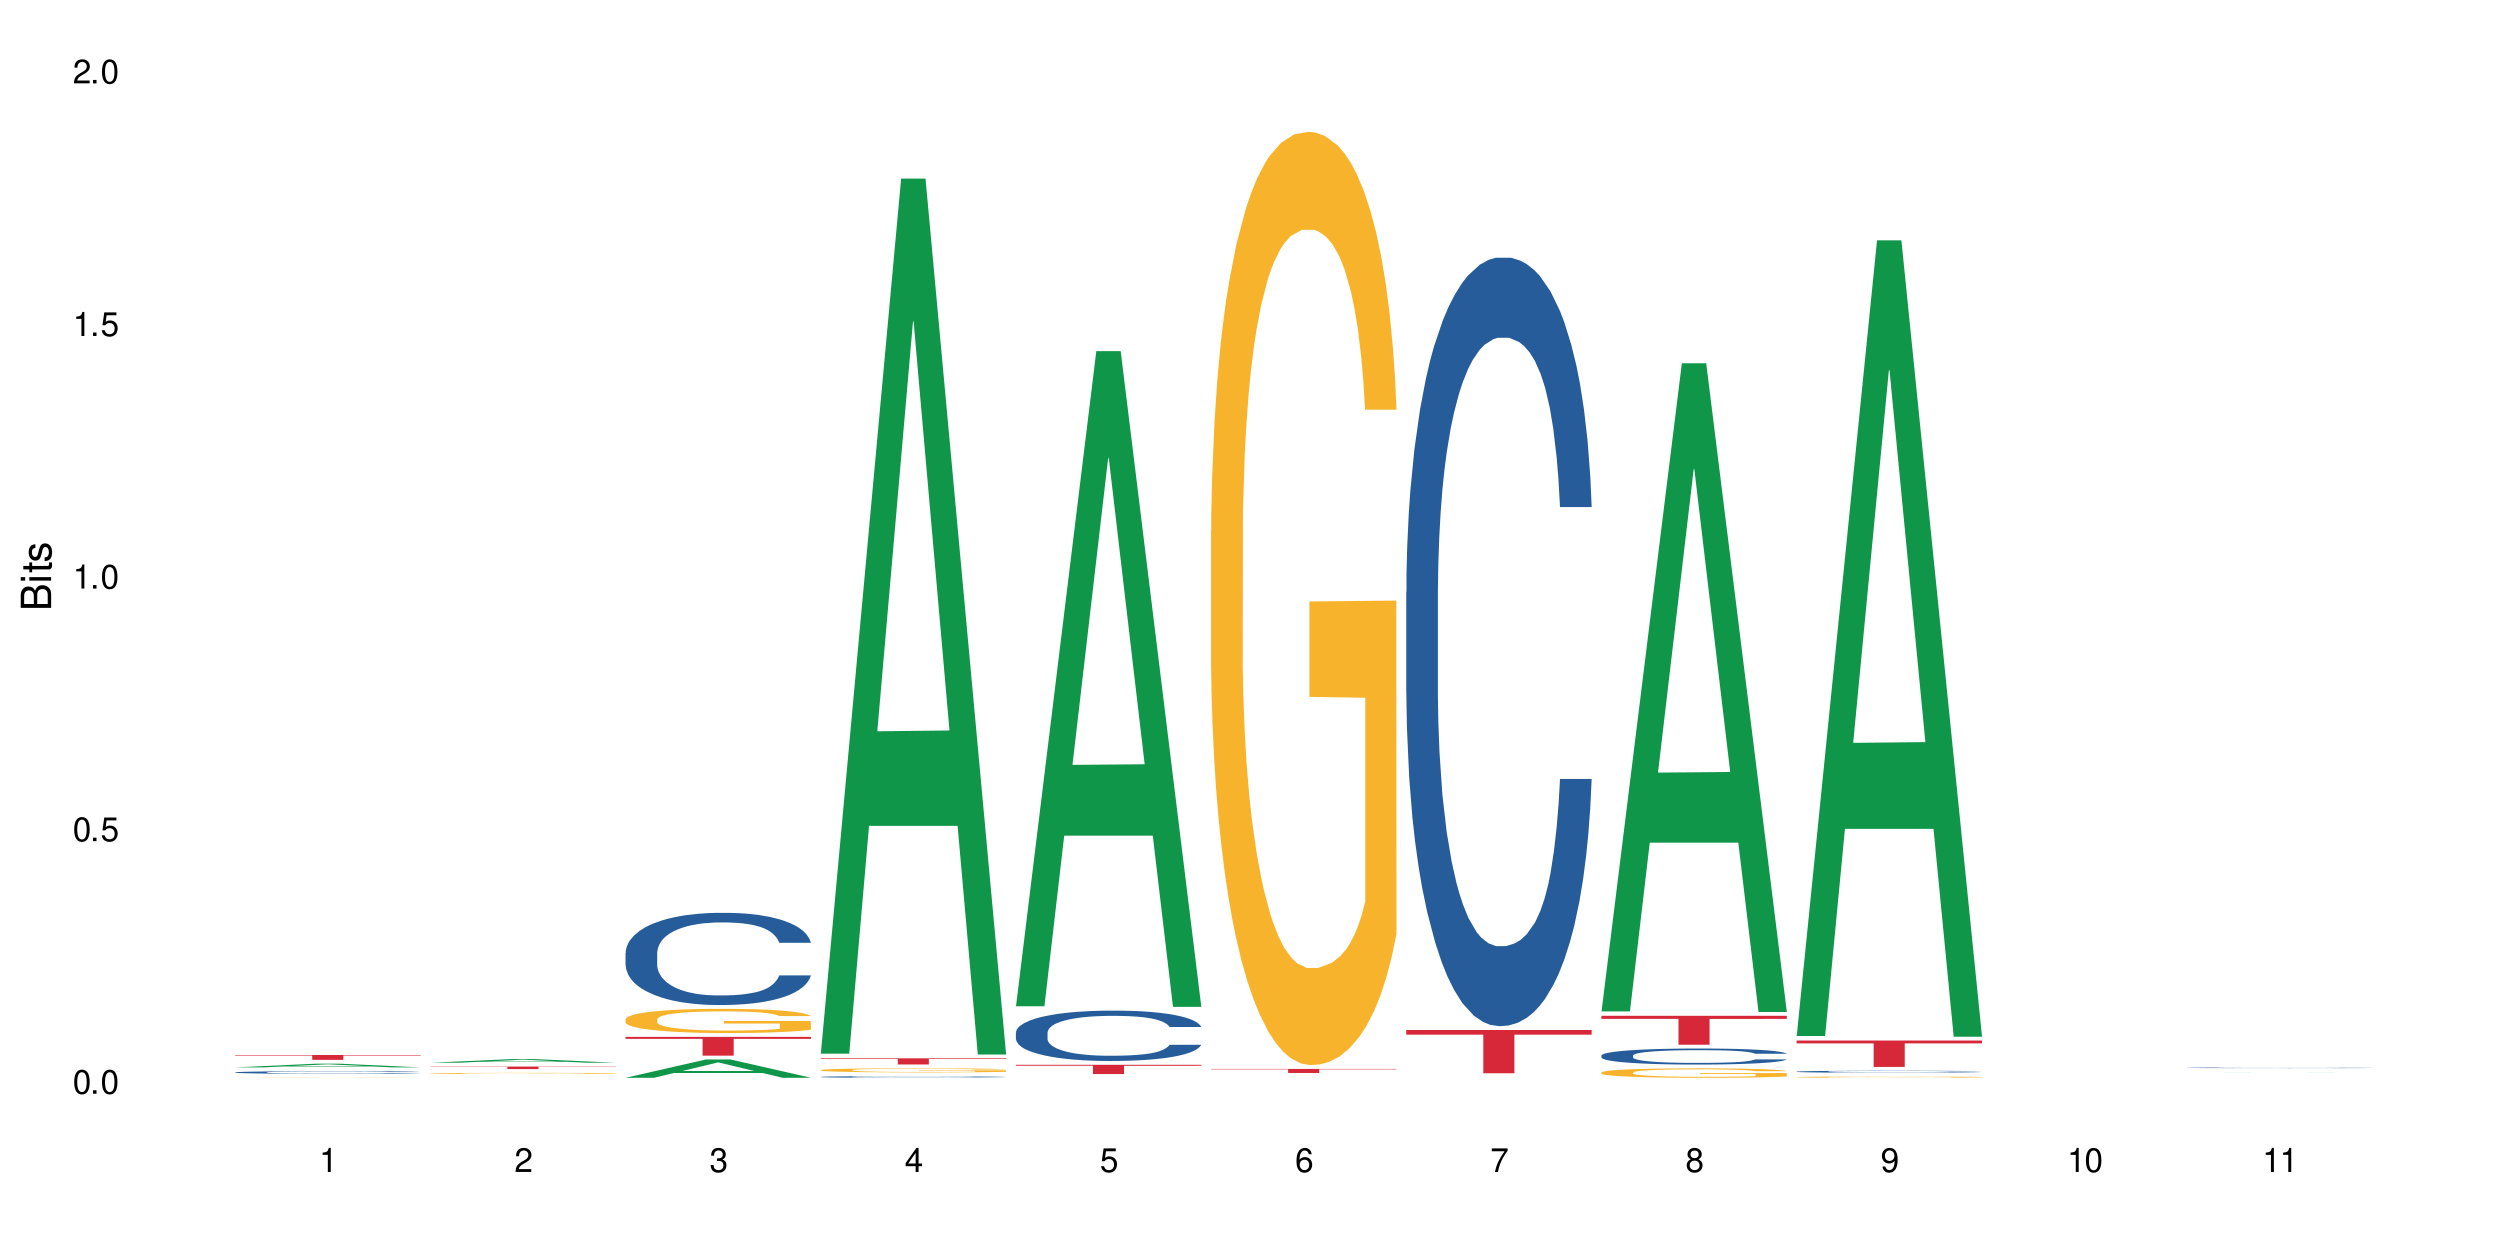 <?xml version="1.0" encoding="UTF-8"?>
<svg xmlns="http://www.w3.org/2000/svg" xmlns:xlink="http://www.w3.org/1999/xlink" width="720" height="360" viewBox="0 0 720 360">
<defs>
<g>
<g id="glyph-0-0">
</g>
<g id="glyph-0-1">
<path d="M 2.641 -6.938 C 2 -6.938 1.422 -6.656 1.078 -6.172 C 0.641 -5.562 0.406 -4.641 0.406 -3.359 C 0.406 -1.016 1.188 0.219 2.641 0.219 C 4.078 0.219 4.859 -1.016 4.859 -3.297 C 4.859 -4.641 4.656 -5.547 4.203 -6.172 C 3.844 -6.656 3.281 -6.938 2.641 -6.938 Z M 2.641 -6.188 C 3.547 -6.188 4 -5.25 4 -3.375 C 4 -1.406 3.562 -0.484 2.625 -0.484 C 1.734 -0.484 1.281 -1.438 1.281 -3.344 C 1.281 -5.25 1.734 -6.188 2.641 -6.188 Z M 2.641 -6.188 "/>
</g>
<g id="glyph-0-2">
<path d="M 1.828 -1 L 0.828 -1 L 0.828 0 L 1.828 0 Z M 1.828 -1 "/>
</g>
<g id="glyph-0-3">
<path d="M 4.562 -6.797 L 1.062 -6.797 L 0.547 -3.094 L 1.328 -3.094 C 1.719 -3.562 2.047 -3.734 2.578 -3.734 C 3.484 -3.734 4.062 -3.109 4.062 -2.094 C 4.062 -1.125 3.484 -0.531 2.578 -0.531 C 1.828 -0.531 1.375 -0.906 1.188 -1.672 L 0.328 -1.672 C 0.453 -1.109 0.547 -0.844 0.75 -0.594 C 1.125 -0.078 1.828 0.219 2.594 0.219 C 3.969 0.219 4.922 -0.781 4.922 -2.219 C 4.922 -3.562 4.031 -4.484 2.719 -4.484 C 2.25 -4.484 1.859 -4.359 1.469 -4.062 L 1.734 -5.969 L 4.562 -5.969 Z M 4.562 -6.797 "/>
</g>
<g id="glyph-0-4">
<path d="M 2.484 -4.938 L 2.484 0 L 3.328 0 L 3.328 -6.938 L 2.766 -6.938 C 2.469 -5.875 2.281 -5.734 0.984 -5.562 L 0.984 -4.938 Z M 2.484 -4.938 "/>
</g>
<g id="glyph-0-5">
<path d="M 4.859 -0.828 L 1.281 -0.828 C 1.359 -1.406 1.672 -1.781 2.5 -2.281 L 3.469 -2.828 C 4.406 -3.344 4.906 -4.062 4.906 -4.906 C 4.906 -5.484 4.672 -6.031 4.266 -6.406 C 3.859 -6.766 3.375 -6.938 2.719 -6.938 C 1.859 -6.938 1.219 -6.625 0.844 -6.031 C 0.609 -5.672 0.5 -5.234 0.484 -4.531 L 1.328 -4.531 C 1.359 -5.016 1.406 -5.281 1.531 -5.516 C 1.75 -5.938 2.188 -6.203 2.703 -6.203 C 3.469 -6.203 4.031 -5.641 4.031 -4.891 C 4.031 -4.344 3.719 -3.859 3.125 -3.516 L 2.234 -3 C 0.812 -2.172 0.406 -1.531 0.328 -0.016 L 4.859 -0.016 Z M 4.859 -0.828 "/>
</g>
<g id="glyph-0-6">
<path d="M 2.125 -3.188 L 2.578 -3.188 C 3.5 -3.188 3.984 -2.766 3.984 -1.922 C 3.984 -1.062 3.469 -0.531 2.594 -0.531 C 1.656 -0.531 1.203 -1 1.156 -2.016 L 0.312 -2.016 C 0.344 -1.453 0.438 -1.094 0.609 -0.781 C 0.953 -0.109 1.625 0.219 2.547 0.219 C 3.953 0.219 4.859 -0.625 4.859 -1.938 C 4.859 -2.828 4.516 -3.297 3.703 -3.594 C 4.344 -3.844 4.656 -4.328 4.656 -5.031 C 4.656 -6.219 3.875 -6.938 2.578 -6.938 C 1.203 -6.938 0.484 -6.172 0.453 -4.703 L 1.297 -4.703 C 1.312 -5.125 1.344 -5.359 1.453 -5.578 C 1.641 -5.969 2.062 -6.203 2.594 -6.203 C 3.344 -6.203 3.797 -5.75 3.797 -5 C 3.797 -4.516 3.609 -4.219 3.25 -4.047 C 3.016 -3.953 2.703 -3.922 2.125 -3.906 Z M 2.125 -3.188 "/>
</g>
<g id="glyph-0-7">
<path d="M 3.141 -1.672 L 3.141 0 L 3.984 0 L 3.984 -1.672 L 4.984 -1.672 L 4.984 -2.438 L 3.984 -2.438 L 3.984 -6.938 L 3.359 -6.938 L 0.266 -2.578 L 0.266 -1.672 Z M 3.141 -2.438 L 1 -2.438 L 3.141 -5.5 Z M 3.141 -2.438 "/>
</g>
<g id="glyph-0-8">
<path d="M 4.781 -5.125 C 4.609 -6.266 3.891 -6.938 2.844 -6.938 C 2.094 -6.938 1.422 -6.578 1.031 -5.953 C 0.594 -5.266 0.406 -4.422 0.406 -3.172 C 0.406 -2 0.578 -1.25 0.984 -0.641 C 1.359 -0.078 1.953 0.219 2.703 0.219 C 3.984 0.219 4.922 -0.75 4.922 -2.094 C 4.922 -3.375 4.062 -4.281 2.844 -4.281 C 2.172 -4.281 1.641 -4.031 1.281 -3.516 C 1.281 -5.234 1.828 -6.188 2.797 -6.188 C 3.391 -6.188 3.797 -5.797 3.938 -5.125 Z M 2.734 -3.531 C 3.547 -3.531 4.062 -2.953 4.062 -2.031 C 4.062 -1.156 3.484 -0.531 2.703 -0.531 C 1.922 -0.531 1.328 -1.188 1.328 -2.078 C 1.328 -2.938 1.906 -3.531 2.734 -3.531 Z M 2.734 -3.531 "/>
</g>
<g id="glyph-0-9">
<path d="M 4.984 -6.797 L 0.438 -6.797 L 0.438 -5.969 L 4.109 -5.969 C 2.5 -3.656 1.828 -2.234 1.328 0 L 2.219 0 C 2.594 -2.172 3.453 -4.047 4.984 -6.094 Z M 4.984 -6.797 "/>
</g>
<g id="glyph-0-10">
<path d="M 3.75 -3.656 C 4.469 -4.094 4.688 -4.438 4.688 -5.078 C 4.688 -6.172 3.844 -6.938 2.641 -6.938 C 1.438 -6.938 0.594 -6.172 0.594 -5.094 C 0.594 -4.438 0.812 -4.094 1.516 -3.656 C 0.734 -3.266 0.359 -2.703 0.359 -1.922 C 0.359 -0.656 1.281 0.219 2.641 0.219 C 3.984 0.219 4.922 -0.656 4.922 -1.922 C 4.922 -2.703 4.531 -3.266 3.75 -3.656 Z M 2.641 -6.188 C 3.359 -6.188 3.812 -5.75 3.812 -5.062 C 3.812 -4.406 3.344 -3.984 2.641 -3.984 C 1.922 -3.984 1.453 -4.406 1.453 -5.078 C 1.453 -5.75 1.922 -6.188 2.641 -6.188 Z M 2.641 -3.266 C 3.484 -3.266 4.062 -2.719 4.062 -1.906 C 4.062 -1.078 3.484 -0.531 2.625 -0.531 C 1.797 -0.531 1.219 -1.094 1.219 -1.906 C 1.219 -2.719 1.781 -3.266 2.641 -3.266 Z M 2.641 -3.266 "/>
</g>
<g id="glyph-0-11">
<path d="M 0.516 -1.578 C 0.672 -0.453 1.406 0.219 2.438 0.219 C 3.188 0.219 3.859 -0.141 4.266 -0.766 C 4.688 -1.453 4.891 -2.297 4.891 -3.547 C 4.891 -4.719 4.703 -5.453 4.312 -6.078 C 3.938 -6.641 3.344 -6.938 2.594 -6.938 C 1.297 -6.938 0.359 -5.969 0.359 -4.625 C 0.359 -3.344 1.234 -2.453 2.453 -2.453 C 3.094 -2.453 3.578 -2.672 4.016 -3.203 C 4 -1.484 3.469 -0.531 2.5 -0.531 C 1.906 -0.531 1.484 -0.906 1.359 -1.578 Z M 2.578 -6.203 C 3.375 -6.203 3.969 -5.531 3.969 -4.641 C 3.969 -3.797 3.391 -3.188 2.547 -3.188 C 1.734 -3.188 1.234 -3.766 1.234 -4.688 C 1.234 -5.562 1.797 -6.203 2.578 -6.203 Z M 2.578 -6.203 "/>
</g>
<g id="glyph-1-0">
</g>
<g id="glyph-1-1">
<path d="M 0 -0.953 L 0 -4.891 C 0 -5.719 -0.234 -6.344 -0.734 -6.797 C -1.188 -7.234 -1.812 -7.469 -2.5 -7.469 C -3.547 -7.469 -4.188 -7 -4.625 -5.875 C -4.984 -6.688 -5.625 -7.094 -6.531 -7.094 C -7.172 -7.094 -7.734 -6.859 -8.141 -6.391 C -8.562 -5.922 -8.75 -5.344 -8.75 -4.5 L -8.75 -0.953 Z M -4.984 -2.062 L -7.766 -2.062 L -7.766 -4.219 C -7.766 -4.844 -7.688 -5.203 -7.453 -5.5 C -7.219 -5.812 -6.859 -5.969 -6.375 -5.969 C -5.891 -5.969 -5.531 -5.812 -5.297 -5.5 C -5.062 -5.203 -4.984 -4.844 -4.984 -4.219 Z M -0.984 -2.062 L -4 -2.062 L -4 -4.781 C -4 -5.766 -3.438 -6.359 -2.484 -6.359 C -1.547 -6.359 -0.984 -5.766 -0.984 -4.781 Z M -0.984 -2.062 "/>
</g>
<g id="glyph-1-2">
<path d="M -6.281 -1.797 L -6.281 -0.797 L 0 -0.797 L 0 -1.797 Z M -8.75 -1.797 L -8.75 -0.797 L -7.484 -0.797 L -7.484 -1.797 Z M -8.75 -1.797 "/>
</g>
<g id="glyph-1-3">
<path d="M -6.281 -3.047 L -6.281 -2.016 L -8.016 -2.016 L -8.016 -1.016 L -6.281 -1.016 L -6.281 -0.172 L -5.469 -0.172 L -5.469 -1.016 L -0.719 -1.016 C -0.078 -1.016 0.281 -1.453 0.281 -2.234 C 0.281 -2.5 0.25 -2.719 0.188 -3.047 L -0.641 -3.047 C -0.609 -2.906 -0.594 -2.766 -0.594 -2.562 C -0.594 -2.141 -0.719 -2.016 -1.156 -2.016 L -5.469 -2.016 L -5.469 -3.047 Z M -6.281 -3.047 "/>
</g>
<g id="glyph-1-4">
<path d="M -4.531 -5.25 C -5.766 -5.25 -6.469 -4.422 -6.469 -2.969 C -6.469 -1.516 -5.719 -0.562 -4.547 -0.562 C -3.562 -0.562 -3.094 -1.062 -2.734 -2.562 L -2.516 -3.484 C -2.344 -4.188 -2.094 -4.469 -1.641 -4.469 C -1.047 -4.469 -0.641 -3.875 -0.641 -3 C -0.641 -2.453 -0.797 -2 -1.062 -1.75 C -1.25 -1.594 -1.422 -1.531 -1.875 -1.469 L -1.875 -0.406 C -0.422 -0.453 0.281 -1.266 0.281 -2.922 C 0.281 -4.5 -0.5 -5.516 -1.719 -5.516 C -2.656 -5.516 -3.172 -4.984 -3.469 -3.734 L -3.703 -2.766 C -3.891 -1.953 -4.156 -1.609 -4.594 -1.609 C -5.188 -1.609 -5.547 -2.125 -5.547 -2.938 C -5.547 -3.75 -5.203 -4.172 -4.531 -4.203 Z M -4.531 -5.25 "/>
</g>
</g>
</defs>
<rect x="-72" y="-36" width="864" height="432" fill="rgb(100%, 100%, 100%)" fill-opacity="1"/>
<path fill-rule="nonzero" fill="rgb(6.275%, 58.824%, 28.235%)" fill-opacity="1" d="M 67.73 307.41 L 67.789 307.406 L 90.895 306.344 L 97.91 306.344 L 121.133 307.41 L 112.973 307.41 L 107.152 307.133 L 81.652 307.133 L 75.945 307.41 L 67.73 307.41 L 84.105 307.016 L 104.816 307.016 L 94.488 306.52 L 94.262 306.52 L 84.047 307.016 L 84.105 307.016 Z M 67.73 307.41 "/>
<path fill-rule="nonzero" fill="rgb(14.51%, 36.078%, 60%)" fill-opacity="1" d="M 67.73 308.832 L 67.797 308.832 L 67.797 308.816 L 67.992 308.789 L 68.449 308.754 L 68.902 308.734 L 70.074 308.691 L 71.703 308.652 L 73.398 308.621 L 74.633 308.605 L 75.742 308.59 L 78.281 308.566 L 79.91 308.551 L 81.668 308.539 L 83.816 308.527 L 85.379 308.523 L 88.895 308.512 L 91.5 308.504 L 97.883 308.504 L 100.488 308.508 L 102.375 308.512 L 104.461 308.516 L 106.219 308.523 L 109.281 308.535 L 112.016 308.555 L 113.254 308.566 L 115.207 308.59 L 116.703 308.609 L 117.746 308.629 L 118.918 308.652 L 119.961 308.684 L 120.742 308.719 L 121.133 308.75 L 112.016 308.75 L 111.559 308.723 L 111.039 308.699 L 110.062 308.672 L 109.086 308.652 L 107.715 308.633 L 106.48 308.617 L 104.785 308.605 L 103.289 308.598 L 101.727 308.59 L 100.227 308.586 L 97.363 308.582 L 92.805 308.582 L 90.262 308.59 L 88.895 308.594 L 86.941 308.605 L 85.574 308.613 L 83.945 308.625 L 82.84 308.637 L 81.473 308.656 L 80.496 308.672 L 79.387 308.695 L 78.738 308.711 L 78.152 308.73 L 77.629 308.754 L 77.238 308.777 L 76.977 308.805 L 76.848 308.828 L 76.848 308.934 L 76.977 308.961 L 77.305 308.988 L 78.152 309.031 L 79.387 309.066 L 80.82 309.098 L 82.188 309.117 L 82.969 309.129 L 84.012 309.137 L 85.641 309.152 L 87.984 309.164 L 89.352 309.172 L 91.438 309.176 L 93.586 309.18 L 96.449 309.18 L 98.988 309.176 L 100.684 309.172 L 102.441 309.168 L 104.852 309.156 L 106.348 309.145 L 107.652 309.133 L 108.629 309.117 L 109.281 309.109 L 110.258 309.086 L 111.039 309.062 L 111.625 309.039 L 112.016 309.016 L 121.133 309.016 L 120.742 309.043 L 120.156 309.07 L 119.57 309.09 L 118.656 309.113 L 117.613 309.137 L 116.117 309.16 L 114.879 309.176 L 113.254 309.191 L 111.754 309.207 L 110.125 309.219 L 107.715 309.23 L 106.152 309.238 L 104.461 309.246 L 102.441 309.25 L 99.902 309.254 L 97.168 309.258 L 91.891 309.258 L 89.871 309.254 L 87.203 309.246 L 83.883 309.234 L 81.473 309.223 L 79.582 309.211 L 77.957 309.195 L 76.133 309.176 L 73.789 309.145 L 72.355 309.121 L 71.379 309.105 L 70.27 309.078 L 69.488 309.051 L 68.578 309.016 L 67.926 308.965 L 67.73 308.926 Z M 67.73 308.832 "/>
<path fill-rule="nonzero" fill="rgb(96.863%, 70.196%, 16.863%)" fill-opacity="1" d="M 67.73 310.375 L 67.797 310.375 L 67.797 310.371 L 68.055 310.371 L 68.707 310.367 L 69.555 310.367 L 70.465 310.363 L 71.051 310.363 L 72.027 310.359 L 75.023 310.359 L 77.762 310.355 L 83.359 310.355 L 84.469 310.352 L 106.285 310.352 L 107.91 310.355 L 113.645 310.355 L 115.207 310.359 L 118.07 310.359 L 119.18 310.363 L 120.156 310.363 L 120.742 310.367 L 121.133 310.367 L 111.559 310.367 L 110.973 310.363 L 109.02 310.363 L 108.043 310.359 L 98.664 310.359 L 97.363 310.355 L 93.91 310.355 L 90.785 310.359 L 84.078 310.359 L 82.125 310.363 L 79.191 310.363 L 78.543 310.367 L 77.824 310.367 L 77.434 310.371 L 76.914 310.371 L 76.848 310.379 L 77.043 310.383 L 77.434 310.383 L 77.957 310.387 L 78.738 310.387 L 79.52 310.391 L 82.059 310.391 L 82.969 310.395 L 91.047 310.395 L 92.672 310.398 L 102.508 310.398 L 104.98 310.395 L 112.145 310.395 L 112.145 310.383 L 96.059 310.383 L 96.059 310.379 L 121.066 310.379 L 121.133 310.395 L 119.766 310.395 L 118.07 310.398 L 112.34 310.398 L 110.387 310.402 L 86.355 310.402 L 84.273 310.398 L 76.457 310.398 L 74.895 310.395 L 72.812 310.395 L 71.703 310.391 L 69.879 310.391 L 69.164 310.387 L 68.645 310.387 L 68.121 310.383 L 67.859 310.383 L 67.73 310.379 Z M 67.73 310.375 "/>
<path fill-rule="nonzero" fill="rgb(83.922%, 15.686%, 22.353%)" fill-opacity="1" d="M 67.73 303.848 L 121.133 303.848 L 121.133 303.996 L 98.875 303.996 L 98.875 305.25 L 89.922 305.25 L 89.922 304 L 89.793 303.996 L 67.73 303.996 Z M 67.73 303.848 "/>
<path fill-rule="nonzero" fill="rgb(6.275%, 58.824%, 28.235%)" fill-opacity="1" d="M 123.941 306.07 L 124 306.07 L 147.105 305.02 L 154.125 305.02 L 177.344 306.074 L 169.184 306.074 L 163.367 305.797 L 137.863 305.797 L 132.156 306.07 L 123.941 306.07 L 140.316 305.684 L 161.027 305.684 L 150.699 305.191 L 150.586 305.188 L 150.473 305.191 L 140.258 305.684 L 140.316 305.684 Z M 123.941 306.07 "/>
<path fill-rule="nonzero" fill="rgb(14.51%, 36.078%, 60%)" fill-opacity="1" d="M 123.941 310.402 L 124.008 310.402 L 124.203 310.398 L 177.344 310.398 L 133.191 310.398 L 133.059 310.402 L 177.344 310.402 Z M 123.941 310.402 "/>
<path fill-rule="nonzero" fill="rgb(96.863%, 70.196%, 16.863%)" fill-opacity="1" d="M 123.941 309.125 L 124.008 309.125 L 124.008 309.117 L 124.27 309.105 L 124.918 309.086 L 125.766 309.074 L 126.676 309.062 L 127.266 309.055 L 128.242 309.047 L 129.086 309.039 L 131.234 309.027 L 133.973 309.016 L 135.469 309.008 L 137.164 309.004 L 139.57 309 L 140.68 308.996 L 144.066 308.992 L 147.906 308.988 L 154.094 308.988 L 156.766 308.992 L 160.41 308.992 L 162.496 308.996 L 164.125 309 L 165.816 309.004 L 167.902 309.008 L 169.855 309.016 L 172.98 309.031 L 174.281 309.039 L 175.391 309.051 L 176.367 309.062 L 177.344 309.082 L 168.293 309.082 L 167.77 309.074 L 167.184 309.066 L 166.207 309.055 L 165.23 309.047 L 164.254 309.043 L 162.43 309.035 L 160.867 309.031 L 158.914 309.027 L 157.023 309.023 L 146.996 309.023 L 145.172 309.027 L 143.871 309.027 L 142.047 309.031 L 140.941 309.035 L 140.289 309.039 L 138.336 309.047 L 137.031 309.055 L 136.316 309.062 L 135.402 309.07 L 134.754 309.078 L 134.035 309.09 L 133.645 309.098 L 133.125 309.117 L 133.059 309.168 L 133.254 309.18 L 133.645 309.191 L 134.168 309.203 L 134.949 309.215 L 135.73 309.223 L 137.098 309.234 L 138.27 309.242 L 139.18 309.246 L 140.941 309.254 L 141.656 309.258 L 143.348 309.262 L 145.109 309.266 L 147.258 309.27 L 148.883 309.27 L 151.488 309.273 L 154.812 309.273 L 158.719 309.27 L 161.191 309.27 L 162.887 309.266 L 163.992 309.266 L 165.359 309.262 L 166.336 309.258 L 167.25 309.254 L 168.355 309.25 L 168.355 309.18 L 152.27 309.18 L 152.27 309.148 L 177.277 309.148 L 177.344 309.262 L 175.977 309.27 L 174.281 309.277 L 172.656 309.281 L 170.961 309.285 L 168.551 309.293 L 166.598 309.297 L 163.602 309.301 L 160.867 309.301 L 158 309.305 L 149.797 309.305 L 146.93 309.301 L 144.652 309.301 L 142.566 309.297 L 140.484 309.293 L 137.879 309.289 L 136.188 309.281 L 134.426 309.277 L 132.668 309.27 L 131.105 309.262 L 130.062 309.254 L 129.023 309.25 L 127.914 309.238 L 126.871 309.23 L 126.09 309.223 L 125.375 309.211 L 124.855 309.203 L 124.332 309.188 L 124.074 309.18 L 123.941 309.168 Z M 123.941 309.125 "/>
<path fill-rule="nonzero" fill="rgb(83.922%, 15.686%, 22.353%)" fill-opacity="1" d="M 123.941 307.168 L 177.344 307.168 L 177.344 307.246 L 155.086 307.246 L 155.086 307.895 L 146.133 307.895 L 146.133 307.246 L 123.941 307.246 Z M 123.941 307.168 "/>
<path fill-rule="nonzero" fill="rgb(6.275%, 58.824%, 28.235%)" fill-opacity="1" d="M 180.152 310.398 L 180.211 310.391 L 203.316 305.125 L 210.336 305.125 L 233.555 310.402 L 225.395 310.402 L 219.578 309.023 L 194.074 309.023 L 188.371 310.398 L 180.152 310.398 L 196.527 308.453 L 217.238 308.449 L 206.91 305.984 L 206.797 305.98 L 206.684 305.996 L 196.473 308.449 L 196.527 308.453 Z M 180.152 310.398 "/>
<path fill-rule="nonzero" fill="rgb(14.51%, 36.078%, 60%)" fill-opacity="1" d="M 180.152 274.457 L 180.219 274.434 L 180.219 273.852 L 180.414 272.93 L 180.871 271.766 L 181.324 270.965 L 182.5 269.531 L 184.125 268.148 L 185.82 267.082 L 187.059 266.449 L 188.164 265.965 L 190.703 265.066 L 192.332 264.605 L 194.09 264.195 L 196.238 263.781 L 197.801 263.539 L 201.32 263.152 L 203.922 262.98 L 205.941 262.91 L 210.305 262.91 L 212.91 263.004 L 214.801 263.125 L 216.883 263.32 L 218.641 263.539 L 221.703 264.074 L 224.438 264.754 L 225.676 265.141 L 227.629 265.891 L 229.125 266.621 L 230.168 267.25 L 231.34 268.148 L 232.383 269.242 L 233.164 270.477 L 233.555 271.52 L 224.438 271.52 L 223.98 270.551 L 223.461 269.797 L 222.484 268.805 L 221.508 268.102 L 220.141 267.398 L 218.902 266.938 L 217.207 266.477 L 215.711 266.184 L 214.148 265.965 L 212.648 265.82 L 209.785 265.676 L 206.465 265.676 L 205.227 265.723 L 202.688 265.918 L 201.32 266.086 L 199.363 266.426 L 197.996 266.742 L 196.371 267.227 L 195.262 267.641 L 193.895 268.27 L 192.918 268.828 L 191.812 269.629 L 191.16 270.234 L 190.574 270.914 L 190.051 271.715 L 189.66 272.566 L 189.402 273.461 L 189.27 274.336 L 189.27 278.098 L 189.402 278.969 L 189.727 279.988 L 190.574 281.469 L 191.812 282.754 L 193.242 283.773 L 194.609 284.5 L 195.395 284.84 L 196.434 285.23 L 198.062 285.715 L 200.406 286.199 L 201.773 286.395 L 203.859 286.59 L 206.008 286.684 L 208.875 286.684 L 211.414 286.59 L 213.105 286.465 L 214.863 286.273 L 217.273 285.859 L 218.773 285.473 L 220.074 285.012 L 221.051 284.551 L 221.703 284.16 L 222.68 283.41 L 223.461 282.586 L 224.047 281.734 L 224.438 280.91 L 233.555 280.91 L 233.164 281.883 L 232.578 282.828 L 231.992 283.531 L 231.082 284.379 L 230.039 285.133 L 228.539 285.98 L 227.305 286.539 L 225.676 287.145 L 224.176 287.605 L 222.551 288.02 L 220.141 288.504 L 218.578 288.746 L 216.883 288.965 L 214.863 289.16 L 212.324 289.328 L 209.59 289.426 L 207.051 289.449 L 204.316 289.402 L 202.297 289.305 L 199.625 289.086 L 196.305 288.648 L 193.895 288.188 L 192.008 287.727 L 190.379 287.242 L 188.555 286.59 L 186.211 285.52 L 184.777 284.695 L 183.801 284.016 L 182.695 283.07 L 181.914 282.223 L 181 280.863 L 180.348 279.141 L 180.152 277.805 Z M 180.152 274.457 "/>
<path fill-rule="nonzero" fill="rgb(96.863%, 70.196%, 16.863%)" fill-opacity="1" d="M 180.152 293.535 L 180.219 293.527 L 180.219 293.398 L 180.48 293.113 L 181.129 292.719 L 181.977 292.395 L 182.891 292.137 L 183.477 292.004 L 184.453 291.812 L 185.297 291.672 L 187.449 291.387 L 190.184 291.117 L 191.68 291.004 L 193.375 290.895 L 195.785 290.773 L 196.891 290.73 L 200.277 290.629 L 204.121 290.562 L 208.352 290.547 L 210.305 290.551 L 212.977 290.578 L 216.621 290.648 L 218.707 290.711 L 220.336 290.773 L 222.027 290.855 L 224.113 290.984 L 226.066 291.137 L 227.629 291.289 L 229.191 291.48 L 230.492 291.688 L 231.602 291.91 L 232.578 292.176 L 233.164 292.398 L 233.555 292.621 L 224.504 292.621 L 223.98 292.398 L 223.395 292.227 L 222.418 292.016 L 221.441 291.863 L 220.465 291.742 L 218.641 291.578 L 217.078 291.477 L 215.125 291.387 L 213.238 291.328 L 211.086 291.289 L 209.785 291.277 L 206.332 291.277 L 203.207 291.324 L 201.383 291.375 L 200.082 291.426 L 198.258 291.52 L 197.152 291.598 L 196.5 291.648 L 194.547 291.844 L 193.242 292.023 L 192.527 292.145 L 191.617 292.336 L 190.965 292.508 L 190.246 292.762 L 189.855 292.953 L 189.336 293.387 L 189.27 294.535 L 189.465 294.777 L 189.855 295.039 L 190.379 295.266 L 191.16 295.508 L 191.941 295.695 L 193.309 295.941 L 194.48 296.109 L 195.395 296.215 L 197.152 296.387 L 197.867 296.445 L 199.562 296.562 L 201.32 296.648 L 203.469 296.727 L 205.098 296.766 L 207.699 296.797 L 211.023 296.797 L 214.93 296.758 L 217.402 296.707 L 219.098 296.656 L 220.203 296.613 L 221.57 296.543 L 222.551 296.477 L 223.461 296.406 L 224.566 296.301 L 224.566 294.777 L 208.484 294.77 L 208.484 294.055 L 233.488 294.051 L 233.555 296.543 L 232.188 296.715 L 230.492 296.879 L 228.867 297.008 L 227.172 297.113 L 224.762 297.234 L 222.809 297.312 L 219.812 297.402 L 217.078 297.461 L 214.215 297.496 L 211.672 297.516 L 208.68 297.523 L 206.008 297.512 L 203.141 297.473 L 200.863 297.422 L 198.777 297.355 L 196.695 297.273 L 194.09 297.141 L 192.398 297.031 L 190.641 296.898 L 188.879 296.738 L 187.316 296.566 L 186.277 296.434 L 185.234 296.281 L 184.125 296.09 L 183.086 295.871 L 182.305 295.676 L 181.586 295.453 L 181.066 295.242 L 180.543 294.953 L 180.285 294.727 L 180.152 294.527 Z M 180.152 293.535 "/>
<path fill-rule="nonzero" fill="rgb(83.922%, 15.686%, 22.353%)" fill-opacity="1" d="M 180.152 298.617 L 233.555 298.617 L 233.555 299.195 L 211.301 299.203 L 211.301 304.031 L 202.344 304.031 L 202.344 299.207 L 202.215 299.195 L 180.152 299.195 Z M 180.152 298.617 "/>
<path fill-rule="nonzero" fill="rgb(6.275%, 58.824%, 28.235%)" fill-opacity="1" d="M 236.367 303.465 L 236.422 303.227 L 259.527 51.438 L 266.547 51.438 L 289.766 303.699 L 281.609 303.699 L 275.789 237.852 L 250.285 237.852 L 244.582 303.465 L 236.367 303.465 L 252.738 210.609 L 273.449 210.375 L 263.121 92.652 L 263.008 92.414 L 262.895 93.125 L 252.684 210.375 L 252.738 210.609 Z M 236.367 303.465 "/>
<path fill-rule="nonzero" fill="rgb(14.51%, 36.078%, 60%)" fill-opacity="1" d="M 236.367 310.141 L 236.43 310.141 L 236.43 310.129 L 236.625 310.113 L 237.082 310.094 L 237.539 310.082 L 238.711 310.055 L 240.34 310.031 L 242.031 310.012 L 243.27 310.004 L 244.375 309.992 L 246.914 309.977 L 248.543 309.969 L 250.301 309.961 L 252.449 309.957 L 254.016 309.953 L 257.531 309.945 L 260.137 309.941 L 269.121 309.941 L 271.012 309.945 L 273.094 309.949 L 274.852 309.953 L 277.914 309.961 L 280.648 309.973 L 281.887 309.98 L 283.84 309.992 L 285.34 310.004 L 286.379 310.016 L 287.551 310.031 L 288.594 310.051 L 289.375 310.07 L 289.766 310.09 L 280.648 310.09 L 280.191 310.074 L 279.672 310.059 L 278.695 310.043 L 277.719 310.031 L 276.352 310.02 L 275.113 310.012 L 273.422 310.004 L 271.922 309.996 L 270.359 309.992 L 268.863 309.992 L 265.996 309.988 L 261.438 309.988 L 258.898 309.992 L 257.531 309.996 L 255.578 310 L 254.211 310.008 L 252.582 310.016 L 251.473 310.023 L 250.105 310.035 L 249.129 310.043 L 248.023 310.059 L 247.371 310.066 L 246.785 310.078 L 246.266 310.094 L 245.875 310.109 L 245.613 310.125 L 245.484 310.141 L 245.484 310.203 L 245.613 310.219 L 245.938 310.238 L 246.785 310.262 L 248.023 310.285 L 249.457 310.305 L 250.824 310.316 L 251.605 310.32 L 252.645 310.328 L 254.273 310.336 L 256.617 310.344 L 257.984 310.348 L 260.07 310.352 L 262.219 310.355 L 265.086 310.355 L 267.625 310.352 L 269.316 310.352 L 271.074 310.348 L 273.484 310.34 L 274.984 310.332 L 276.285 310.324 L 277.262 310.316 L 277.914 310.309 L 278.891 310.297 L 280.258 310.27 L 280.648 310.254 L 289.766 310.254 L 289.375 310.27 L 288.203 310.301 L 287.293 310.312 L 286.25 310.328 L 284.75 310.344 L 283.516 310.352 L 281.887 310.363 L 280.387 310.371 L 278.762 310.379 L 276.352 310.387 L 274.789 310.391 L 273.094 310.395 L 271.074 310.398 L 268.535 310.398 L 265.801 310.402 L 260.527 310.402 L 258.508 310.398 L 255.836 310.395 L 252.516 310.387 L 250.105 310.379 L 248.219 310.371 L 246.59 310.363 L 244.766 310.352 L 242.422 310.332 L 240.988 310.32 L 240.012 310.309 L 238.906 310.293 L 238.125 310.277 L 237.211 310.254 L 236.562 310.223 L 236.367 310.199 Z M 236.367 310.141 "/>
<path fill-rule="nonzero" fill="rgb(96.863%, 70.196%, 16.863%)" fill-opacity="1" d="M 236.367 308.172 L 236.43 308.172 L 236.43 308.148 L 236.691 308.102 L 237.344 308.035 L 238.188 307.98 L 239.102 307.938 L 239.688 307.914 L 240.664 307.883 L 241.512 307.855 L 243.66 307.809 L 246.395 307.762 L 247.891 307.746 L 249.586 307.727 L 251.996 307.707 L 253.102 307.699 L 256.488 307.68 L 260.332 307.668 L 266.516 307.668 L 269.188 307.672 L 272.836 307.684 L 274.918 307.695 L 276.547 307.707 L 278.238 307.719 L 280.324 307.742 L 282.277 307.766 L 283.84 307.793 L 285.402 307.824 L 286.707 307.859 L 287.812 307.898 L 288.789 307.941 L 289.375 307.98 L 289.766 308.02 L 280.715 308.02 L 280.191 307.98 L 279.605 307.949 L 278.629 307.914 L 277.652 307.891 L 276.676 307.871 L 274.852 307.84 L 273.289 307.824 L 271.336 307.809 L 269.449 307.801 L 267.301 307.793 L 265.996 307.789 L 262.543 307.789 L 259.418 307.797 L 257.594 307.809 L 256.293 307.816 L 254.469 307.832 L 253.363 307.844 L 252.711 307.852 L 250.758 307.887 L 249.457 307.918 L 248.738 307.938 L 247.828 307.969 L 247.176 308 L 246.461 308.043 L 246.07 308.074 L 245.547 308.148 L 245.484 308.34 L 245.68 308.383 L 246.07 308.426 L 246.59 308.465 L 247.371 308.508 L 248.152 308.539 L 249.52 308.578 L 250.691 308.605 L 251.605 308.625 L 253.363 308.656 L 254.078 308.664 L 255.773 308.684 L 257.531 308.699 L 259.68 308.711 L 261.309 308.719 L 263.914 308.723 L 267.234 308.723 L 271.141 308.719 L 273.617 308.707 L 275.309 308.699 L 276.418 308.691 L 277.785 308.68 L 278.762 308.668 L 279.672 308.656 L 280.781 308.641 L 280.781 308.383 L 264.695 308.383 L 264.695 308.262 L 289.699 308.258 L 289.766 308.68 L 288.398 308.711 L 286.707 308.738 L 285.078 308.758 L 283.383 308.777 L 280.977 308.797 L 279.02 308.812 L 276.023 308.824 L 273.289 308.836 L 270.426 308.844 L 267.887 308.844 L 264.891 308.848 L 262.219 308.844 L 259.355 308.836 L 257.074 308.828 L 254.992 308.816 L 252.906 308.805 L 250.301 308.781 L 248.609 308.762 L 246.852 308.742 L 245.094 308.715 L 243.527 308.684 L 242.488 308.664 L 241.445 308.637 L 240.34 308.605 L 239.297 308.566 L 238.516 308.535 L 237.797 308.496 L 237.277 308.461 L 236.758 308.414 L 236.496 308.375 L 236.367 308.34 Z M 236.367 308.172 "/>
<path fill-rule="nonzero" fill="rgb(83.922%, 15.686%, 22.353%)" fill-opacity="1" d="M 236.367 304.793 L 289.766 304.793 L 289.766 304.984 L 267.512 304.988 L 267.512 306.574 L 258.555 306.574 L 258.555 304.988 L 258.426 304.984 L 236.367 304.984 Z M 236.367 304.793 "/>
<path fill-rule="nonzero" fill="rgb(6.275%, 58.824%, 28.235%)" fill-opacity="1" d="M 292.578 289.797 L 292.633 289.621 L 315.738 101.117 L 322.758 101.117 L 345.977 289.973 L 337.82 289.973 L 332 240.676 L 306.496 240.676 L 300.793 289.797 L 292.578 289.797 L 308.949 220.281 L 329.66 220.105 L 319.336 131.973 L 319.219 131.793 L 319.105 132.324 L 308.895 220.105 L 308.949 220.281 Z M 292.578 289.797 "/>
<path fill-rule="nonzero" fill="rgb(14.51%, 36.078%, 60%)" fill-opacity="1" d="M 292.578 297.375 L 292.641 297.359 L 292.641 297.043 L 292.836 296.539 L 293.293 295.902 L 293.75 295.465 L 294.922 294.684 L 296.551 293.93 L 298.242 293.348 L 299.48 293.004 L 300.586 292.738 L 303.125 292.246 L 304.754 291.996 L 306.512 291.77 L 308.664 291.547 L 310.227 291.414 L 313.742 291.199 L 316.348 291.109 L 318.367 291.066 L 322.73 291.066 L 325.332 291.121 L 327.223 291.188 L 329.305 291.293 L 331.066 291.414 L 334.125 291.703 L 336.859 292.074 L 338.098 292.285 L 340.051 292.699 L 341.551 293.094 L 342.59 293.441 L 343.762 293.93 L 344.805 294.527 L 345.586 295.203 L 345.977 295.77 L 336.859 295.77 L 336.406 295.242 L 335.883 294.832 L 334.906 294.289 L 333.93 293.902 L 332.562 293.52 L 331.324 293.266 L 329.633 293.016 L 328.133 292.855 L 326.57 292.738 L 325.074 292.656 L 322.207 292.578 L 318.887 292.578 L 317.648 292.605 L 315.109 292.711 L 313.742 292.805 L 311.789 292.988 L 310.422 293.16 L 308.793 293.426 L 307.684 293.652 L 306.316 293.996 L 305.34 294.301 L 304.234 294.738 L 303.582 295.07 L 302.996 295.441 L 302.477 295.879 L 302.086 296.34 L 301.824 296.832 L 301.695 297.309 L 301.695 299.363 L 301.824 299.84 L 302.148 300.395 L 302.996 301.203 L 304.234 301.906 L 305.668 302.461 L 307.035 302.859 L 307.816 303.043 L 308.859 303.258 L 310.484 303.52 L 312.832 303.785 L 314.199 303.891 L 316.281 304 L 318.43 304.051 L 321.297 304.051 L 323.836 304 L 325.527 303.934 L 327.289 303.824 L 329.695 303.602 L 331.195 303.391 L 332.496 303.137 L 333.473 302.887 L 334.125 302.672 L 335.102 302.262 L 335.883 301.812 L 336.469 301.348 L 336.859 300.898 L 345.977 300.898 L 345.586 301.43 L 345 301.945 L 344.414 302.328 L 343.504 302.793 L 342.461 303.203 L 340.965 303.668 L 339.727 303.973 L 338.098 304.305 L 336.602 304.555 L 334.973 304.781 L 332.562 305.043 L 331 305.176 L 329.305 305.297 L 327.289 305.402 L 324.746 305.496 L 322.012 305.547 L 319.473 305.562 L 316.738 305.535 L 314.719 305.48 L 312.047 305.363 L 308.727 305.125 L 306.316 304.871 L 304.43 304.621 L 302.801 304.355 L 300.977 304 L 298.633 303.414 L 297.199 302.965 L 296.223 302.594 L 295.117 302.078 L 294.336 301.613 L 293.422 300.871 L 292.773 299.93 L 292.578 299.203 Z M 292.578 297.375 "/>
<path fill-rule="nonzero" fill="rgb(83.922%, 15.686%, 22.353%)" fill-opacity="1" d="M 292.578 306.656 L 345.977 306.656 L 345.977 306.941 L 323.723 306.945 L 323.723 309.336 L 314.77 309.336 L 314.77 306.949 L 314.637 306.941 L 292.578 306.941 Z M 292.578 306.656 "/>
<path fill-rule="nonzero" fill="rgb(96.863%, 70.196%, 16.863%)" fill-opacity="1" d="M 348.789 153.082 L 348.852 152.84 L 348.852 147.93 L 349.113 136.883 L 349.766 121.664 L 350.613 109.145 L 351.523 99.324 L 352.109 94.168 L 353.086 86.805 L 353.934 81.406 L 356.082 70.359 L 358.816 60.047 L 360.316 55.629 L 362.008 51.457 L 364.418 46.793 L 365.523 45.074 L 368.91 41.145 L 372.754 38.691 L 376.988 37.957 L 378.941 38.199 L 381.609 39.184 L 385.258 41.883 L 387.34 44.336 L 388.969 46.793 L 390.664 49.984 L 392.746 54.895 L 394.699 60.785 L 396.262 66.676 L 397.824 74.039 L 399.129 81.895 L 400.234 90.488 L 401.211 100.797 L 401.797 109.391 L 402.188 117.98 L 393.137 117.98 L 392.617 109.391 L 392.031 102.762 L 391.055 94.66 L 390.078 88.77 L 389.098 84.105 L 387.277 77.723 L 385.715 73.793 L 383.758 70.359 L 381.871 68.148 L 379.723 66.676 L 378.418 66.184 L 374.969 66.184 L 371.844 67.902 L 370.02 69.867 L 368.715 71.832 L 366.891 75.512 L 365.785 78.457 L 365.133 80.422 L 363.18 88.031 L 361.879 94.906 L 361.16 99.57 L 360.25 106.934 L 359.598 113.562 L 358.883 123.383 L 358.492 130.746 L 357.969 147.438 L 357.906 191.625 L 358.102 200.953 L 358.492 211.016 L 359.012 219.852 L 359.793 229.18 L 360.574 236.301 L 361.941 245.875 L 363.117 252.258 L 364.027 256.43 L 365.785 263.059 L 366.5 265.266 L 368.195 269.684 L 369.953 273.121 L 372.102 276.066 L 373.73 277.539 L 376.336 278.766 L 379.656 278.766 L 383.562 277.293 L 386.039 275.332 L 387.73 273.367 L 388.84 271.648 L 390.207 268.949 L 391.184 266.492 L 392.094 263.793 L 393.203 259.621 L 393.203 200.953 L 377.117 200.707 L 377.117 173.211 L 402.125 172.969 L 402.188 268.949 L 400.82 275.574 L 399.129 281.957 L 397.5 286.867 L 395.809 291.043 L 393.398 295.707 L 391.445 298.652 L 388.449 302.086 L 385.715 304.297 L 382.848 305.77 L 380.309 306.508 L 377.312 306.75 L 374.641 306.262 L 371.777 304.789 L 369.496 302.824 L 367.414 300.371 L 365.328 297.18 L 362.727 292.023 L 361.031 287.852 L 359.273 282.695 L 357.516 276.559 L 355.953 269.93 L 354.91 264.773 L 353.867 258.883 L 352.762 251.52 L 351.719 243.172 L 350.938 235.562 L 350.223 226.973 L 349.699 218.871 L 349.18 207.824 L 348.918 198.988 L 348.789 191.379 Z M 348.789 153.082 "/>
<path fill-rule="nonzero" fill="rgb(83.922%, 15.686%, 22.353%)" fill-opacity="1" d="M 348.789 307.848 L 402.188 307.848 L 402.188 307.973 L 379.934 307.973 L 379.934 309.016 L 370.98 309.016 L 370.98 307.973 L 348.789 307.973 Z M 348.789 307.848 "/>
<path fill-rule="nonzero" fill="rgb(14.51%, 36.078%, 60%)" fill-opacity="1" d="M 405 170.52 L 405.066 170.316 L 405.066 165.461 L 405.262 157.773 L 405.715 148.062 L 406.172 141.387 L 407.344 129.449 L 408.973 117.918 L 410.664 109.016 L 411.902 103.758 L 413.012 99.711 L 415.551 92.223 L 417.18 88.379 L 418.938 84.941 L 421.086 81.5 L 422.648 79.477 L 426.164 76.242 L 428.77 74.824 L 430.789 74.219 L 435.152 74.219 L 437.758 75.027 L 439.645 76.039 L 441.73 77.656 L 443.488 79.477 L 446.547 83.93 L 449.285 89.594 L 450.52 92.832 L 452.473 99.102 L 453.973 105.172 L 455.016 110.434 L 456.188 117.918 L 457.227 127.023 L 458.012 137.34 L 458.402 146.039 L 449.285 146.039 L 448.828 137.949 L 448.309 131.676 L 447.328 123.379 L 446.352 117.512 L 444.984 111.645 L 443.746 107.801 L 442.055 103.957 L 440.559 101.531 L 438.992 99.711 L 437.496 98.496 L 434.629 97.281 L 431.309 97.281 L 430.07 97.688 L 427.531 99.305 L 426.164 100.723 L 424.211 103.555 L 422.844 106.184 L 421.215 110.23 L 420.109 113.668 L 418.742 118.93 L 417.766 123.582 L 416.656 130.258 L 416.004 135.316 L 415.418 140.98 L 414.898 147.66 L 414.508 154.738 L 414.246 162.227 L 414.117 169.508 L 414.117 200.867 L 414.246 208.152 L 414.574 216.648 L 415.418 228.988 L 416.656 239.711 L 418.09 248.211 L 419.457 254.277 L 420.238 257.113 L 421.281 260.348 L 422.91 264.395 L 425.254 268.441 L 426.621 270.059 L 428.703 271.68 L 430.855 272.488 L 433.719 272.488 L 436.258 271.68 L 437.953 270.668 L 439.711 269.047 L 442.121 265.609 L 443.617 262.371 L 444.922 258.527 L 445.898 254.684 L 446.547 251.445 L 447.523 245.176 L 448.309 238.297 L 448.895 231.215 L 449.285 224.336 L 458.402 224.336 L 458.012 232.43 L 457.426 240.32 L 456.836 246.188 L 455.926 253.27 L 454.883 259.539 L 453.387 266.621 L 452.148 271.273 L 450.52 276.332 L 449.023 280.176 L 447.395 283.613 L 444.984 287.66 L 443.422 289.684 L 441.73 291.504 L 439.711 293.125 L 437.172 294.539 L 434.434 295.348 L 431.895 295.551 L 429.16 295.148 L 427.141 294.336 L 424.473 292.516 L 421.148 288.875 L 418.742 285.031 L 416.852 281.188 L 415.223 277.141 L 413.402 271.68 L 411.055 262.777 L 409.625 255.898 L 408.648 250.234 L 407.539 242.344 L 406.758 235.262 L 405.848 223.934 L 405.195 209.566 L 405 198.441 Z M 405 170.52 "/>
<path fill-rule="nonzero" fill="rgb(83.922%, 15.686%, 22.353%)" fill-opacity="1" d="M 405 296.645 L 458.402 296.645 L 458.402 297.977 L 436.145 297.988 L 436.145 309.094 L 427.191 309.094 L 427.191 298 L 427.062 297.977 L 405 297.977 Z M 405 296.645 "/>
<path fill-rule="nonzero" fill="rgb(6.275%, 58.824%, 28.235%)" fill-opacity="1" d="M 461.211 291.281 L 461.27 291.105 L 484.375 104.613 L 491.391 104.613 L 514.613 291.457 L 506.453 291.457 L 500.633 242.684 L 475.133 242.684 L 469.426 291.281 L 461.211 291.281 L 477.586 222.508 L 498.297 222.332 L 487.969 135.141 L 487.855 134.965 L 487.742 135.492 L 477.527 222.332 L 477.586 222.508 Z M 461.211 291.281 "/>
<path fill-rule="nonzero" fill="rgb(14.51%, 36.078%, 60%)" fill-opacity="1" d="M 461.211 303.984 L 461.277 303.98 L 461.277 303.879 L 461.473 303.719 L 461.926 303.516 L 462.383 303.379 L 463.555 303.129 L 465.184 302.887 L 466.879 302.703 L 468.113 302.594 L 469.223 302.508 L 471.762 302.352 L 473.391 302.27 L 475.148 302.199 L 477.297 302.129 L 478.859 302.086 L 482.375 302.02 L 484.98 301.988 L 487 301.977 L 491.363 301.977 L 493.969 301.992 L 495.855 302.016 L 497.941 302.047 L 499.699 302.086 L 502.762 302.18 L 505.496 302.297 L 506.73 302.363 L 508.688 302.496 L 510.184 302.621 L 511.227 302.73 L 512.398 302.887 L 513.441 303.078 L 514.223 303.293 L 514.613 303.473 L 505.496 303.473 L 505.039 303.305 L 504.52 303.176 L 503.543 303 L 502.562 302.879 L 501.195 302.758 L 499.961 302.676 L 498.266 302.598 L 496.77 302.547 L 495.207 302.508 L 493.707 302.48 L 490.844 302.457 L 487.52 302.457 L 486.285 302.465 L 483.742 302.5 L 482.375 302.527 L 480.422 302.586 L 479.055 302.645 L 477.426 302.727 L 476.32 302.801 L 474.953 302.91 L 473.977 303.004 L 472.867 303.145 L 472.219 303.25 L 471.633 303.367 L 471.109 303.508 L 470.719 303.656 L 470.457 303.812 L 470.328 303.965 L 470.328 304.617 L 470.457 304.77 L 470.785 304.949 L 471.633 305.203 L 472.867 305.43 L 474.301 305.605 L 475.668 305.734 L 476.449 305.793 L 477.492 305.859 L 479.121 305.945 L 481.465 306.027 L 482.832 306.062 L 484.918 306.098 L 487.066 306.113 L 489.93 306.113 L 492.469 306.098 L 494.164 306.074 L 495.922 306.039 L 498.332 305.969 L 499.828 305.902 L 501.133 305.82 L 502.109 305.742 L 502.762 305.672 L 503.738 305.543 L 504.52 305.398 L 505.105 305.25 L 505.496 305.109 L 514.613 305.109 L 514.223 305.277 L 513.637 305.441 L 513.051 305.562 L 512.137 305.711 L 511.094 305.844 L 509.598 305.992 L 508.359 306.086 L 506.73 306.191 L 505.234 306.273 L 503.605 306.344 L 501.195 306.43 L 499.633 306.473 L 497.941 306.508 L 495.922 306.543 L 493.383 306.574 L 490.648 306.59 L 488.105 306.594 L 485.371 306.586 L 483.352 306.57 L 480.684 306.531 L 477.363 306.453 L 474.953 306.375 L 473.062 306.293 L 471.438 306.211 L 469.613 306.098 L 467.27 305.91 L 465.836 305.766 L 464.859 305.648 L 463.75 305.484 L 462.969 305.336 L 462.059 305.098 L 461.406 304.801 L 461.211 304.566 Z M 461.211 303.984 "/>
<path fill-rule="nonzero" fill="rgb(96.863%, 70.196%, 16.863%)" fill-opacity="1" d="M 461.211 308.852 L 461.277 308.848 L 461.277 308.797 L 461.535 308.688 L 462.188 308.535 L 463.035 308.406 L 463.945 308.309 L 464.531 308.254 L 465.508 308.18 L 466.355 308.125 L 468.504 308.016 L 471.242 307.91 L 472.738 307.867 L 474.43 307.824 L 476.84 307.777 L 477.949 307.762 L 481.336 307.719 L 485.176 307.695 L 489.41 307.688 L 491.363 307.691 L 494.035 307.699 L 497.68 307.727 L 499.766 307.754 L 501.391 307.777 L 503.086 307.809 L 505.168 307.859 L 507.125 307.918 L 508.688 307.977 L 510.25 308.051 L 511.551 308.133 L 512.66 308.219 L 513.637 308.324 L 514.223 308.41 L 514.613 308.496 L 505.559 308.496 L 505.039 308.41 L 504.453 308.344 L 503.477 308.262 L 502.5 308.199 L 501.523 308.152 L 499.699 308.09 L 498.137 308.051 L 496.184 308.016 L 494.293 307.992 L 492.145 307.977 L 490.844 307.973 L 487.391 307.973 L 484.266 307.992 L 482.441 308.012 L 481.141 308.031 L 479.316 308.066 L 478.207 308.098 L 477.559 308.117 L 475.602 308.195 L 474.301 308.262 L 473.586 308.309 L 472.672 308.383 L 472.023 308.453 L 471.305 308.551 L 470.914 308.625 L 470.395 308.793 L 470.328 309.238 L 470.523 309.332 L 470.914 309.434 L 471.438 309.523 L 472.219 309.617 L 473 309.691 L 474.367 309.789 L 475.539 309.852 L 476.449 309.895 L 478.207 309.961 L 478.926 309.984 L 480.617 310.027 L 482.375 310.062 L 484.523 310.094 L 486.152 310.105 L 488.758 310.121 L 492.078 310.121 L 495.988 310.105 L 498.461 310.086 L 500.156 310.066 L 501.262 310.047 L 502.629 310.02 L 503.605 309.996 L 504.52 309.969 L 505.625 309.926 L 505.625 309.332 L 489.539 309.332 L 489.539 309.055 L 514.547 309.051 L 514.613 310.02 L 513.246 310.086 L 511.551 310.152 L 509.922 310.203 L 508.23 310.242 L 505.82 310.289 L 503.867 310.32 L 500.871 310.355 L 498.137 310.379 L 495.27 310.391 L 492.73 310.398 L 489.734 310.402 L 487.066 310.398 L 484.199 310.383 L 481.922 310.363 L 479.836 310.336 L 477.754 310.305 L 475.148 310.254 L 473.453 310.211 L 471.695 310.16 L 469.938 310.098 L 468.375 310.031 L 467.332 309.977 L 466.289 309.918 L 465.184 309.844 L 464.141 309.762 L 463.359 309.684 L 462.645 309.598 L 462.121 309.516 L 461.602 309.402 L 461.34 309.312 L 461.211 309.238 Z M 461.211 308.852 "/>
<path fill-rule="nonzero" fill="rgb(83.922%, 15.686%, 22.353%)" fill-opacity="1" d="M 461.211 292.551 L 514.613 292.551 L 514.613 293.441 L 492.355 293.449 L 492.355 300.883 L 483.402 300.883 L 483.402 293.457 L 483.273 293.441 L 461.211 293.441 Z M 461.211 292.551 "/>
<path fill-rule="nonzero" fill="rgb(6.275%, 58.824%, 28.235%)" fill-opacity="1" d="M 517.422 298.367 L 517.48 298.152 L 540.586 69.215 L 547.602 69.215 L 570.824 298.582 L 562.664 298.582 L 556.848 238.711 L 531.344 238.711 L 525.637 298.367 L 517.422 298.367 L 533.797 213.941 L 554.508 213.727 L 544.18 106.688 L 544.066 106.473 L 543.953 107.121 L 533.738 213.727 L 533.797 213.941 Z M 517.422 298.367 "/>
<path fill-rule="nonzero" fill="rgb(14.51%, 36.078%, 60%)" fill-opacity="1" d="M 517.422 308.625 L 517.488 308.625 L 517.488 308.613 L 517.684 308.594 L 518.141 308.566 L 518.594 308.551 L 519.766 308.52 L 521.395 308.488 L 523.09 308.465 L 524.324 308.453 L 525.434 308.441 L 527.973 308.422 L 529.602 308.41 L 531.359 308.402 L 533.508 308.395 L 535.07 308.387 L 538.586 308.379 L 541.191 308.375 L 550.18 308.375 L 552.066 308.379 L 554.152 308.383 L 555.91 308.387 L 558.973 308.398 L 561.707 308.414 L 562.945 308.422 L 564.898 308.438 L 566.395 308.457 L 567.438 308.469 L 568.609 308.488 L 569.652 308.512 L 570.434 308.539 L 570.824 308.562 L 561.707 308.562 L 561.25 308.539 L 560.73 308.523 L 559.754 308.504 L 558.777 308.488 L 557.41 308.473 L 556.172 308.461 L 554.477 308.453 L 552.98 308.445 L 551.418 308.441 L 549.918 308.438 L 547.055 308.434 L 543.734 308.434 L 542.496 308.438 L 539.957 308.441 L 538.586 308.445 L 536.633 308.449 L 535.266 308.457 L 533.637 308.469 L 532.531 308.477 L 531.164 308.492 L 530.188 308.504 L 529.078 308.52 L 528.43 308.535 L 527.844 308.551 L 527.32 308.566 L 526.93 308.586 L 526.672 308.605 L 526.539 308.625 L 526.539 308.707 L 526.672 308.723 L 526.996 308.746 L 527.844 308.777 L 529.078 308.809 L 530.512 308.828 L 531.879 308.844 L 532.66 308.852 L 533.703 308.859 L 535.332 308.871 L 537.676 308.883 L 539.043 308.887 L 541.129 308.891 L 548.684 308.891 L 550.375 308.887 L 552.133 308.883 L 554.543 308.875 L 556.039 308.867 L 557.344 308.855 L 558.32 308.848 L 558.973 308.836 L 559.949 308.82 L 560.73 308.805 L 561.316 308.785 L 561.707 308.766 L 570.824 308.766 L 570.434 308.789 L 569.848 308.809 L 569.262 308.824 L 568.348 308.844 L 567.309 308.859 L 565.809 308.879 L 564.57 308.891 L 562.945 308.902 L 561.445 308.914 L 559.816 308.922 L 557.41 308.934 L 555.844 308.938 L 554.152 308.941 L 552.133 308.945 L 549.594 308.949 L 546.859 308.953 L 541.582 308.953 L 539.566 308.949 L 536.895 308.945 L 533.574 308.934 L 531.164 308.926 L 529.273 308.914 L 527.648 308.906 L 525.824 308.891 L 523.48 308.867 L 522.047 308.848 L 521.07 308.836 L 519.961 308.812 L 519.18 308.797 L 518.27 308.766 L 517.617 308.727 L 517.422 308.699 Z M 517.422 308.625 "/>
<path fill-rule="nonzero" fill="rgb(96.863%, 70.196%, 16.863%)" fill-opacity="1" d="M 517.422 310.199 L 517.488 310.199 L 517.488 310.191 L 517.75 310.176 L 518.398 310.156 L 519.246 310.141 L 520.156 310.129 L 520.742 310.121 L 521.723 310.113 L 522.566 310.105 L 524.715 310.09 L 527.453 310.074 L 528.949 310.07 L 530.645 310.066 L 533.051 310.059 L 534.16 310.055 L 537.547 310.051 L 541.387 310.047 L 550.246 310.047 L 553.891 310.051 L 555.977 310.055 L 557.605 310.059 L 559.297 310.062 L 561.379 310.07 L 563.336 310.078 L 566.461 310.094 L 567.762 310.105 L 568.871 310.117 L 569.848 310.129 L 570.434 310.141 L 570.824 310.152 L 561.773 310.152 L 561.25 310.141 L 560.664 310.133 L 559.688 310.121 L 558.711 310.113 L 557.734 310.109 L 555.91 310.098 L 554.348 310.094 L 552.395 310.09 L 550.504 310.086 L 540.477 310.086 L 538.652 310.09 L 537.352 310.09 L 535.527 310.098 L 534.418 310.102 L 533.77 310.102 L 531.816 310.113 L 530.512 310.121 L 529.797 310.129 L 528.883 310.137 L 528.234 310.148 L 527.516 310.16 L 527.125 310.168 L 526.605 310.191 L 526.539 310.25 L 526.734 310.262 L 527.125 310.277 L 527.648 310.289 L 528.43 310.301 L 529.211 310.309 L 530.578 310.32 L 531.75 310.332 L 532.66 310.336 L 534.418 310.344 L 535.137 310.348 L 536.828 310.352 L 538.586 310.359 L 540.738 310.363 L 552.199 310.363 L 554.672 310.359 L 556.367 310.359 L 557.473 310.355 L 558.84 310.352 L 559.816 310.348 L 560.73 310.344 L 561.836 310.34 L 561.836 310.262 L 545.75 310.262 L 545.75 310.227 L 570.758 310.227 L 570.824 310.352 L 569.457 310.359 L 567.762 310.371 L 566.137 310.375 L 564.441 310.383 L 562.031 310.387 L 560.078 310.391 L 557.082 310.395 L 554.348 310.398 L 551.48 310.402 L 543.277 310.402 L 540.41 310.398 L 538.133 310.398 L 536.047 310.395 L 533.965 310.391 L 531.359 310.383 L 529.664 310.379 L 526.148 310.363 L 524.586 310.352 L 523.543 310.348 L 522.504 310.34 L 521.395 310.328 L 520.352 310.316 L 519.57 310.309 L 518.855 310.297 L 518.336 310.285 L 517.812 310.27 L 517.555 310.258 L 517.422 310.25 Z M 517.422 310.199 "/>
<path fill-rule="nonzero" fill="rgb(83.922%, 15.686%, 22.353%)" fill-opacity="1" d="M 517.422 299.676 L 570.824 299.676 L 570.824 300.492 L 548.566 300.5 L 548.566 307.281 L 539.613 307.281 L 539.613 300.504 L 539.484 300.492 L 517.422 300.492 Z M 517.422 299.676 "/>
<path fill-rule="nonzero" fill="rgb(6.275%, 58.824%, 28.235%)" fill-opacity="1" d="M 629.848 308.762 L 629.902 308.762 L 653.008 308.727 L 660.027 308.727 L 683.246 308.762 L 675.09 308.762 L 669.27 308.754 L 643.766 308.754 L 638.062 308.762 L 629.848 308.762 L 646.219 308.75 L 666.93 308.75 L 656.602 308.73 L 656.375 308.73 L 646.164 308.75 L 646.219 308.75 Z M 629.848 308.762 "/>
<path fill-rule="nonzero" fill="rgb(14.51%, 36.078%, 60%)" fill-opacity="1" d="M 629.848 307.527 L 629.91 307.527 L 629.91 307.523 L 630.105 307.516 L 630.562 307.508 L 631.02 307.504 L 632.191 307.492 L 633.816 307.484 L 635.512 307.477 L 636.75 307.473 L 637.855 307.469 L 640.395 307.461 L 642.023 307.457 L 643.781 307.457 L 645.93 307.453 L 647.492 307.453 L 651.012 307.449 L 653.617 307.449 L 655.633 307.445 L 659.996 307.445 L 662.602 307.449 L 666.574 307.449 L 668.332 307.453 L 671.395 307.457 L 674.129 307.461 L 675.367 307.461 L 677.32 307.469 L 678.816 307.473 L 679.859 307.477 L 681.031 307.484 L 682.074 307.492 L 682.855 307.5 L 683.246 307.508 L 674.129 307.508 L 673.672 307.5 L 673.152 307.496 L 672.176 307.488 L 671.199 307.484 L 669.832 307.477 L 668.594 307.477 L 666.902 307.473 L 665.402 307.469 L 662.344 307.469 L 659.477 307.465 L 654.918 307.465 L 652.379 307.469 L 651.012 307.469 L 649.059 307.473 L 647.688 307.473 L 646.062 307.477 L 644.953 307.48 L 643.586 307.484 L 642.609 307.488 L 641.504 307.492 L 640.852 307.496 L 640.266 307.504 L 639.746 307.508 L 639.355 307.516 L 639.094 307.52 L 638.965 307.527 L 638.965 307.551 L 639.094 307.559 L 639.418 307.566 L 640.266 307.574 L 641.504 307.586 L 642.934 307.59 L 644.305 307.598 L 645.086 307.598 L 646.125 307.602 L 647.754 307.605 L 650.098 307.609 L 653.551 307.609 L 655.699 307.613 L 658.566 307.613 L 661.105 307.609 L 664.555 307.609 L 666.965 307.605 L 668.465 307.605 L 669.766 307.602 L 670.742 307.598 L 671.395 307.594 L 672.371 307.59 L 673.152 307.582 L 673.738 307.578 L 674.129 307.57 L 683.246 307.57 L 682.855 307.578 L 682.27 307.586 L 681.684 307.59 L 680.773 307.598 L 679.73 307.602 L 678.23 307.605 L 676.996 307.609 L 675.367 307.613 L 673.867 307.617 L 672.242 307.621 L 669.832 307.625 L 668.27 307.625 L 666.574 307.629 L 662.016 307.629 L 659.281 307.633 L 656.742 307.633 L 654.008 307.629 L 649.316 307.629 L 645.996 307.625 L 643.586 307.621 L 641.699 307.621 L 640.07 307.617 L 638.246 307.609 L 635.902 307.605 L 634.469 307.598 L 633.492 307.594 L 632.387 307.586 L 631.605 307.582 L 630.691 307.57 L 630.043 307.559 L 629.848 307.551 Z M 629.848 307.527 "/>
<g fill="rgb(0%, 0%, 0%)" fill-opacity="1">
<use xlink:href="#glyph-0-1" x="20.965" y="314.993"/>
<use xlink:href="#glyph-0-2" x="25.965" y="314.993"/>
<use xlink:href="#glyph-0-1" x="28.965" y="314.993"/>
</g>
<g fill="rgb(0%, 0%, 0%)" fill-opacity="1">
<use xlink:href="#glyph-0-1" x="20.965" y="242.251"/>
<use xlink:href="#glyph-0-2" x="25.965" y="242.251"/>
<use xlink:href="#glyph-0-3" x="28.965" y="242.251"/>
</g>
<g fill="rgb(0%, 0%, 0%)" fill-opacity="1">
<use xlink:href="#glyph-0-4" x="20.965" y="169.509"/>
<use xlink:href="#glyph-0-2" x="25.965" y="169.509"/>
<use xlink:href="#glyph-0-1" x="28.965" y="169.509"/>
</g>
<g fill="rgb(0%, 0%, 0%)" fill-opacity="1">
<use xlink:href="#glyph-0-4" x="20.965" y="96.767"/>
<use xlink:href="#glyph-0-2" x="25.965" y="96.767"/>
<use xlink:href="#glyph-0-3" x="28.965" y="96.767"/>
</g>
<g fill="rgb(0%, 0%, 0%)" fill-opacity="1">
<use xlink:href="#glyph-0-5" x="20.965" y="24.024"/>
<use xlink:href="#glyph-0-2" x="25.965" y="24.024"/>
<use xlink:href="#glyph-0-1" x="28.965" y="24.024"/>
</g>
<g fill="rgb(0%, 0%, 0%)" fill-opacity="1">
<use xlink:href="#glyph-0-4" x="91.93" y="337.532"/>
</g>
<g fill="rgb(0%, 0%, 0%)" fill-opacity="1">
<use xlink:href="#glyph-0-5" x="148.145" y="337.532"/>
</g>
<g fill="rgb(0%, 0%, 0%)" fill-opacity="1">
<use xlink:href="#glyph-0-6" x="204.355" y="337.532"/>
</g>
<g fill="rgb(0%, 0%, 0%)" fill-opacity="1">
<use xlink:href="#glyph-0-7" x="260.566" y="337.532"/>
</g>
<g fill="rgb(0%, 0%, 0%)" fill-opacity="1">
<use xlink:href="#glyph-0-3" x="316.777" y="337.532"/>
</g>
<g fill="rgb(0%, 0%, 0%)" fill-opacity="1">
<use xlink:href="#glyph-0-8" x="372.988" y="337.532"/>
</g>
<g fill="rgb(0%, 0%, 0%)" fill-opacity="1">
<use xlink:href="#glyph-0-9" x="429.199" y="337.532"/>
</g>
<g fill="rgb(0%, 0%, 0%)" fill-opacity="1">
<use xlink:href="#glyph-0-10" x="485.41" y="337.532"/>
</g>
<g fill="rgb(0%, 0%, 0%)" fill-opacity="1">
<use xlink:href="#glyph-0-11" x="541.625" y="337.532"/>
</g>
<g fill="rgb(0%, 0%, 0%)" fill-opacity="1">
<use xlink:href="#glyph-0-4" x="595.336" y="337.532"/>
<use xlink:href="#glyph-0-1" x="600.336" y="337.532"/>
</g>
<g fill="rgb(0%, 0%, 0%)" fill-opacity="1">
<use xlink:href="#glyph-0-4" x="651.547" y="337.532"/>
<use xlink:href="#glyph-0-4" x="656.547" y="337.532"/>
</g>
<g fill="rgb(0%, 0%, 0%)" fill-opacity="1">
<use xlink:href="#glyph-1-1" x="14.725" y="176.012"/>
<use xlink:href="#glyph-1-2" x="14.725" y="168.012"/>
<use xlink:href="#glyph-1-3" x="14.725" y="165.012"/>
<use xlink:href="#glyph-1-4" x="14.725" y="162.012"/>
</g>
</svg>
